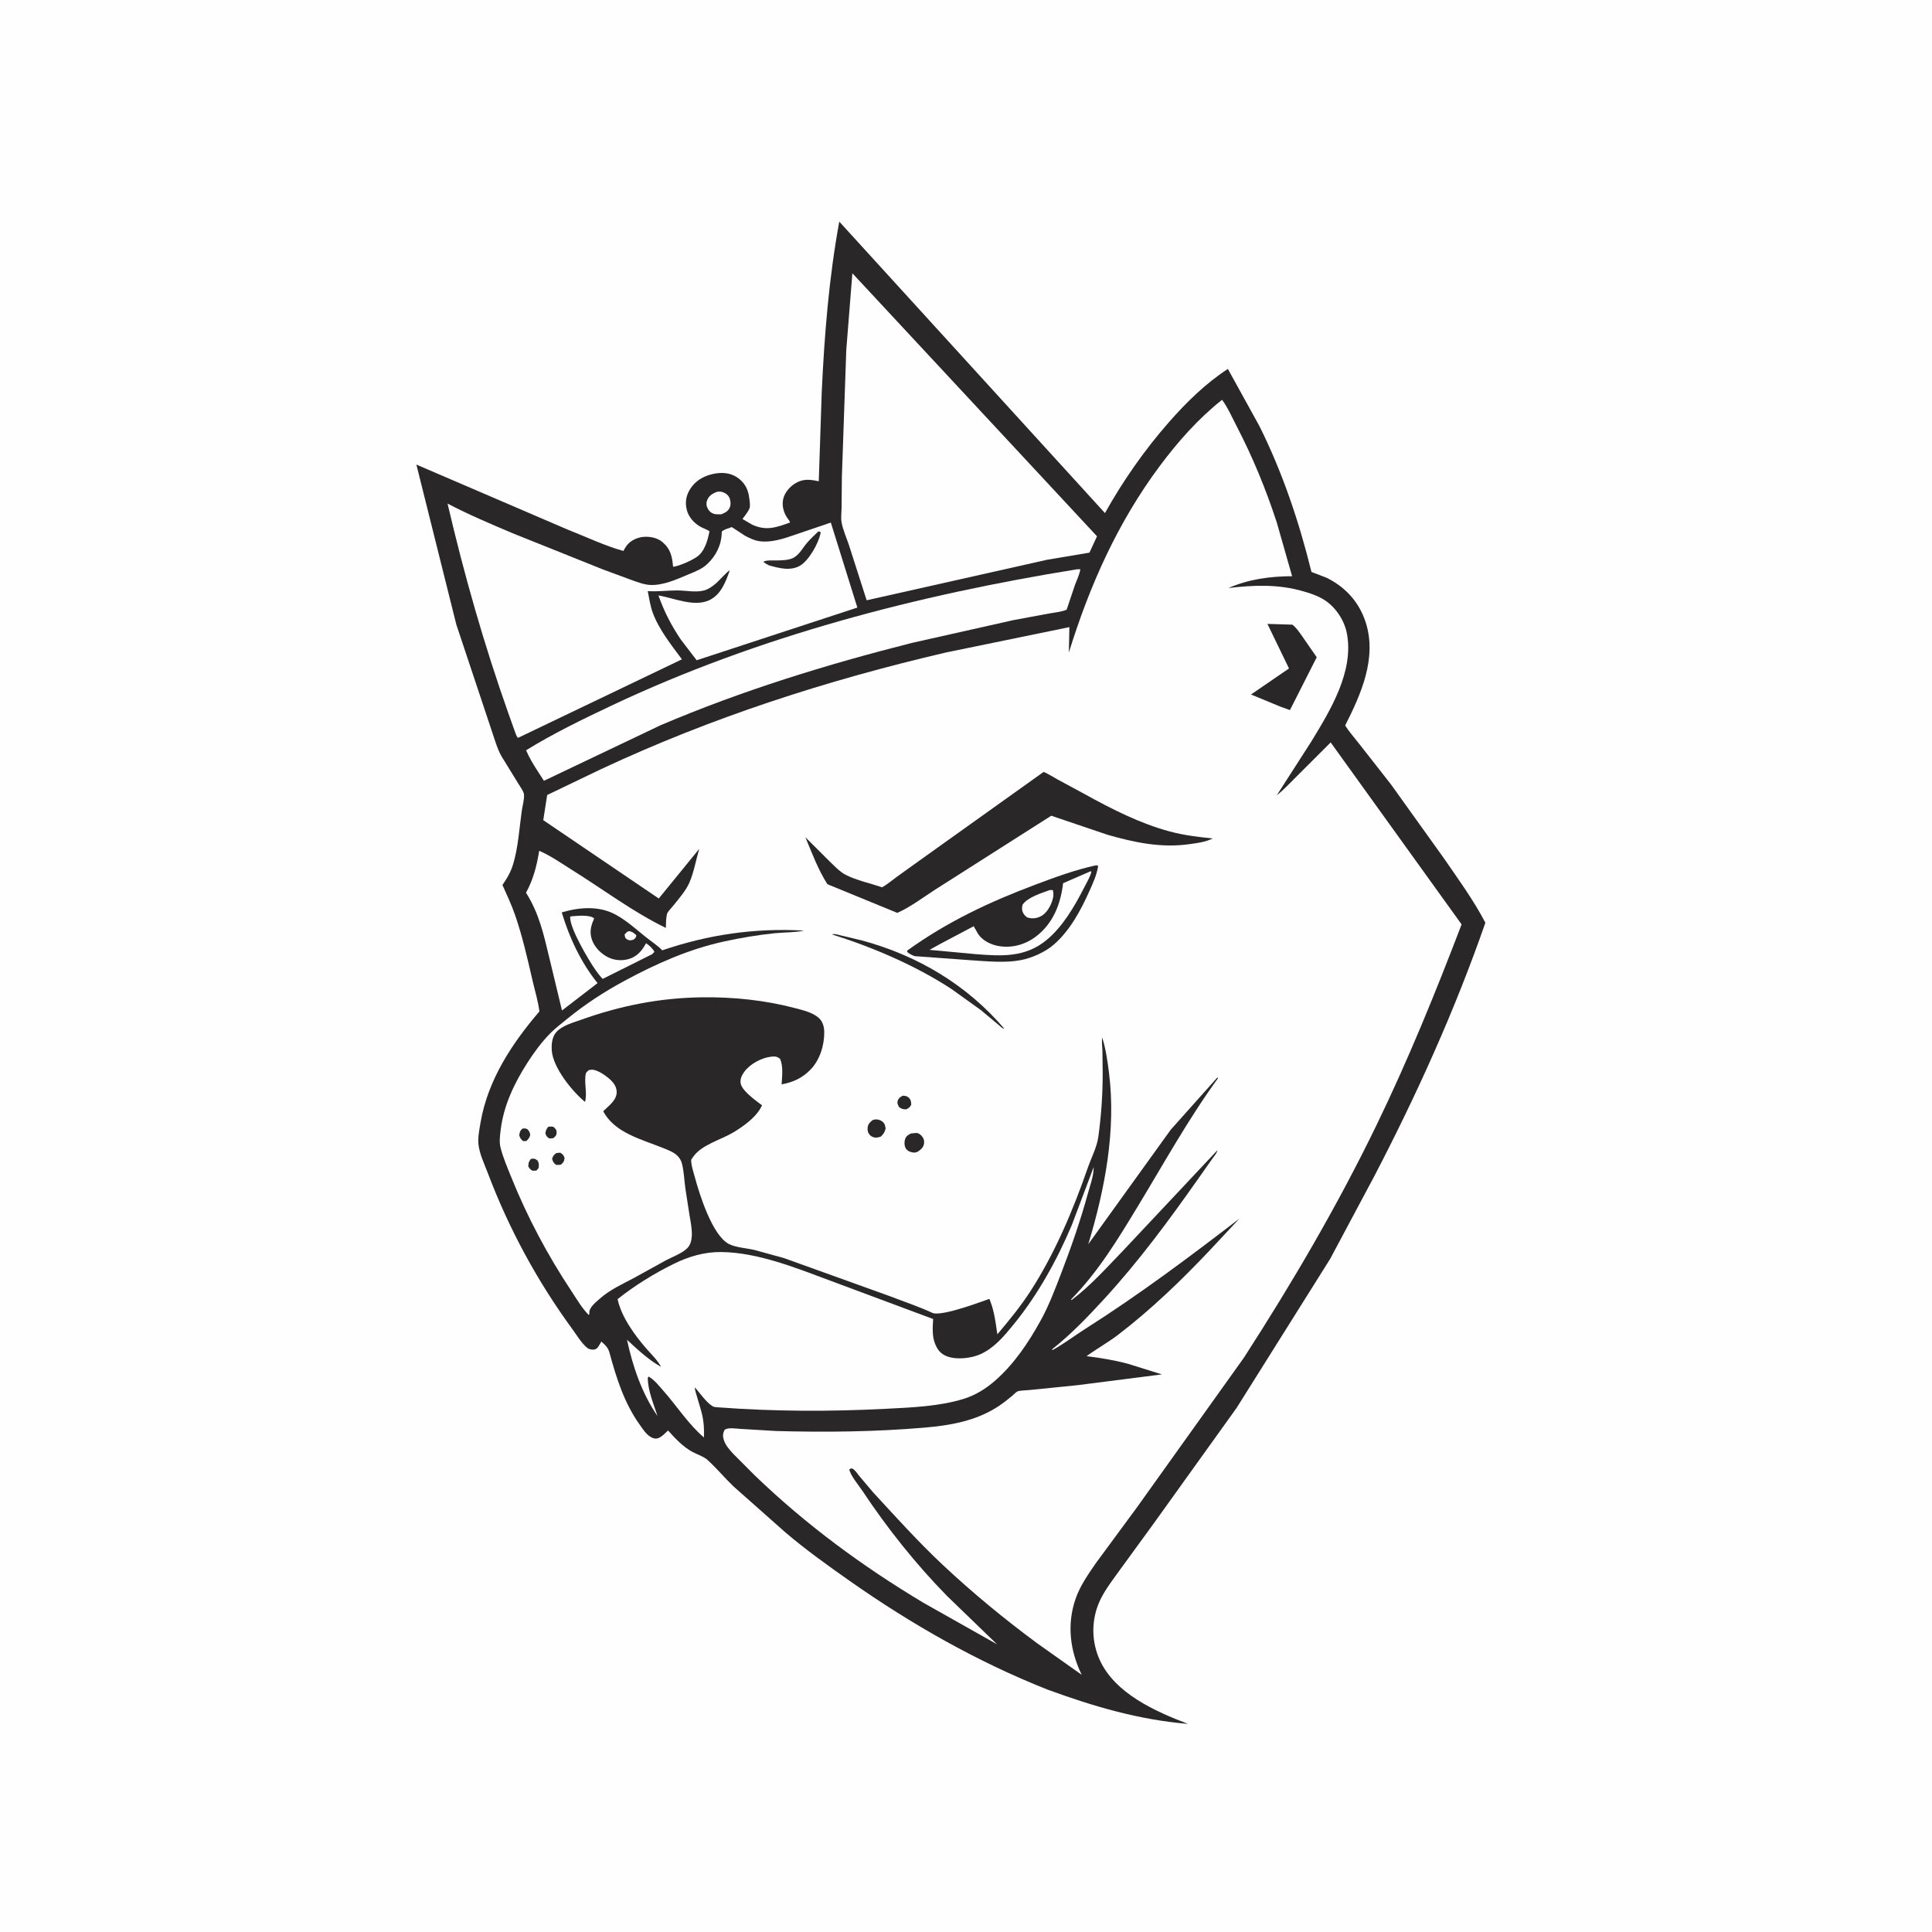 <svg version="1.1" xmlns="http://www.w3.org/2000/svg" style="display: block;" viewBox="0 0 2048 2048" width="1024" height="1024">
<path transform="translate(0,0)" fill="rgb(254,254,254)" d="M -0 -0 L 2048 0 L 2048 2048 L -0 2048 L -0 -0 z"/>
<path transform="translate(0,0)" fill="rgb(41,39,39)" d="M 889.671 234.93 L 1171.31 543.883 C 1190.48 509.625 1213.22 476.999 1239.12 447.515 C 1257.72 426.349 1277.94 406.492 1301.59 391.07 L 1335.23 452.028 C 1359.73 501.413 1377.01 552.849 1390.21 606.295 L 1406.21 612.438 C 1426.23 622.341 1440.68 638.148 1447.62 659.476 C 1459.93 697.35 1442.8 735.769 1425.92 769.063 C 1430.27 775.913 1435.91 782.173 1440.88 788.603 L 1474.4 831.382 L 1530.01 909 C 1545.42 931.336 1561.98 954.045 1574.55 978.146 C 1542.4 1070.62 1501.9 1160.17 1456.74 1246.94 L 1410.06 1334.4 L 1310.86 1492.43 L 1223.38 1614.39 L 1186.48 1665.06 C 1178.26 1676.62 1168.84 1688.36 1163.82 1701.75 C 1156.76 1720.57 1157.48 1741.4 1165.8 1759.69 C 1181.95 1795.22 1224.87 1814.28 1259.32 1827.4 C 1207.4 1823.09 1158.92 1808.83 1110.25 1790.98 C 1035.67 1761.4 966.016 1721.71 900.45 1675.64 C 877.418 1659.46 854.405 1642.98 832.933 1624.74 L 777.502 1575.62 C 768.084 1566.59 759.462 1556.13 749.848 1547.47 C 745.931 1543.94 739.068 1541.79 734.303 1539.24 C 724.045 1533.75 715.836 1524.91 708.147 1516.37 C 705.29 1519 701.401 1523.28 697.703 1524.5 C 694.567 1525.53 692.215 1524.67 689.5 1523.09 C 684.959 1520.46 681.513 1514.99 678.499 1510.8 C 661.847 1487.63 653.5 1461.22 646.116 1434 C 644.586 1428.36 641.626 1425.88 637.434 1422.08 C 635.696 1424.88 633.92 1429.58 630.5 1430.45 C 628.086 1431.07 624.462 1430.4 622.5 1428.8 C 616.459 1423.9 611.137 1414.97 606.55 1408.7 C 569.536 1358.08 539.343 1302.31 517.165 1243.64 C 513.571 1234.14 508.137 1222.93 507.151 1212.75 C 506.465 1205.67 508.191 1196.93 509.404 1189.89 C 517.186 1144.75 542.541 1106.37 571.783 1072.15 C 570.413 1061.19 567.08 1050.52 564.597 1039.77 C 559.185 1016.35 553.882 992.753 546.024 970 C 542.268 959.127 537.27 948.619 532.617 938.107 L 535.586 933.657 C 539.101 928.231 541.943 922.691 543.825 916.5 C 549.308 898.463 550.453 878.499 553.054 859.856 C 553.755 854.833 556.102 846.386 555.391 841.694 C 554.931 838.661 550.803 832.921 549.154 830.222 L 531.675 801.78 C 528.978 797.099 527.214 792.334 525.447 787.262 L 483.713 662 L 441.387 492.482 L 602.449 561.697 C 621.547 569.167 641.185 578.621 660.84 584.039 C 661.993 581.945 663.164 579.787 664.657 577.912 C 668.681 572.858 675.478 569.765 681.813 569.137 C 688.725 568.453 696.923 570.037 702.31 574.673 C 711.011 582.161 712.52 590.076 713.503 600.853 C 720.727 599.767 732.082 594.668 738.29 590.575 C 747.061 584.791 750.146 572.903 752.079 563.189 C 748.983 560.974 745.256 560.027 742 558.097 C 735.568 554.286 730.005 548.102 728.098 540.776 C 725.96 532.56 727.236 525.104 731.823 518.044 C 737.297 509.618 745.684 504.663 755.417 502.5 C 764.376 500.509 773.507 500.766 781.385 506.035 C 788.407 510.731 792.481 517.271 793.861 525.535 C 794.4 528.757 795.277 534.132 794.876 537.335 C 794.421 540.969 789.291 547.05 787.043 550.148 L 797.295 556.146 C 812.292 563.091 822.905 559.077 837.44 553.926 C 837.161 552.199 835.882 550.972 834.893 549.561 C 830.756 543.658 828.644 536.334 830.201 529.093 C 831.634 522.426 836.958 516.152 842.63 512.613 C 850.758 507.542 857.581 508.06 866.654 509.921 L 867.929 510.191 L 871.062 416 C 873.828 355.64 878.726 294.403 889.671 234.93 z"/>
<path transform="translate(0,0)" fill="rgb(254,254,254)" d="M 665.144 987.5 L 667.54 987.072 C 670.737 988.118 672.122 989.112 674.567 991.427 C 673.994 994.274 673.763 994.238 671.5 996.12 C 669.057 996.766 667.432 997.288 665 995.936 C 662.419 994.502 662.44 993.079 662.133 990.5 L 665.144 987.5 z"/>
<path transform="translate(0,0)" fill="rgb(254,254,254)" d="M 759.461 521.5 C 761.056 521.19 762.463 520.923 764.09 521.183 C 767.282 521.694 770.585 523.535 772.42 526.244 C 774.252 528.949 774.967 534.013 773.9 537.125 C 772.296 541.802 768.971 543.317 764.688 545.172 C 762.244 545.18 759.207 545.409 756.852 544.715 C 753.808 543.818 751.828 541.987 750.307 539.229 C 748.709 536.331 748.448 533.305 749.645 530.203 C 751.44 525.549 755.07 523.33 759.461 521.5 z"/>
<path transform="translate(0,0)" fill="rgb(254,254,254)" d="M 604.549 971.5 L 607.007 971.181 C 613.108 970.764 625.169 969.596 629.86 973.5 C 627.014 980.077 625.064 985.81 626.608 993.085 C 628.46 1001.81 635.041 1009.24 642.582 1013.67 C 649.815 1017.92 658.176 1018.88 666.231 1016.7 C 674.589 1014.44 680.004 1008.48 684.08 1001.21 L 684.826 999.862 C 687.863 1001.64 692.252 1005.82 693.711 1009 L 691.33 1011.47 L 638.862 1037.67 C 636.067 1034.82 633.705 1031.63 631.383 1028.39 C 624.676 1019.03 602.734 982.233 604.549 971.5 z"/>
<path transform="translate(0,0)" fill="rgb(254,254,254)" d="M 1141.48 603.5 C 1142.76 603.315 1143.94 603.431 1145.23 603.5 C 1144.31 609.046 1141.59 614.471 1139.63 619.729 L 1130.68 646.321 C 1124.95 648.736 1117.49 649.328 1111.35 650.456 L 1074.15 657.381 L 966.932 681.45 C 876.077 704.396 786.632 732.014 700.344 768.724 L 576.581 827.677 L 570.036 817.564 C 565.43 810.421 560.981 803.144 557.672 795.302 C 586.656 777.421 618.001 762.219 648.807 747.686 C 804.113 674.42 972.393 630.78 1141.48 603.5 z"/>
<path transform="translate(0,0)" fill="rgb(254,254,254)" d="M 903.55 289.653 L 1162.89 568.498 L 1154.84 585.837 L 1110 593.357 L 918.693 636.322 L 899.98 578 C 897.398 570.237 893.474 561.533 892.077 553.581 C 891.226 548.74 892.057 543.326 892.118 538.412 L 892.419 505.717 L 897.093 370.907 L 903.55 289.653 z"/>
<path transform="translate(0,0)" fill="rgb(254,254,254)" d="M 474.42 533.816 C 496.944 545.63 520.302 555.462 543.698 565.371 L 638.819 603.503 L 669.323 614.781 C 675.556 616.977 682.543 619.729 689.171 620.07 C 702.901 620.778 717.747 613.963 730.19 608.713 C 737.452 605.649 743.812 603.397 749.701 597.908 C 758.938 589.298 764.744 577.723 765.049 564.985 L 765.068 563.5 C 767.806 561.083 772.324 559.99 775.731 558.73 L 789.633 567.825 C 794.384 570.415 799.595 572.916 805 573.686 C 817.339 575.444 830.507 571.069 842 567.102 L 880.717 553.935 L 908.835 644.051 L 738.495 699.899 L 721.677 677.936 C 711.43 662.755 704.102 648.351 697.956 631.168 C 714.238 633.917 735.386 643.644 751.488 636.394 C 764.163 630.687 769.24 616.886 773.56 604.726 C 771.801 604.82 761.897 615.786 759.74 617.712 C 756.01 621.042 751.326 624.541 746.455 625.88 C 737.522 628.335 726.674 625.821 717.5 625.88 C 707.563 625.944 697.581 627.182 687.655 626.678 L 686.636 626.616 C 688.113 634.166 689.297 642.258 691.939 649.49 C 698.363 667.074 711.752 683.959 722.872 698.911 L 549.112 782.159 C 547.371 780.57 546.557 777.394 545.699 775.176 L 539.014 756.465 C 513.139 683.447 492.013 609.251 474.42 533.816 z"/>
<path transform="translate(0,0)" fill="rgb(41,39,39)" d="M 867.319 563.5 L 868.875 563.35 L 869.96 564.5 L 869.653 566.032 C 867.371 576.364 857.393 594.115 848.23 599.543 C 838.071 605.563 825.892 602.305 815.266 599.327 C 813.001 598.315 811.293 597.187 809.31 595.731 C 810.884 593.484 820.095 594.214 823.329 594.105 C 828.572 593.93 835.203 593.958 840.057 591.786 C 847.203 588.589 850.892 580.632 855.876 574.963 C 859.417 570.935 863.443 567.202 867.319 563.5 z"/>
<path transform="translate(0,0)" fill="rgb(254,254,254)" d="M 1159.35 1237.15 L 1159.24 1239.86 C 1158.7 1248.35 1155.34 1257.35 1153.08 1265.56 C 1145.43 1293.48 1136 1320.73 1125.65 1347.76 C 1118.95 1365.23 1112.12 1383.59 1103.03 1400 C 1090.04 1423.43 1074.94 1446.09 1054.58 1463.78 C 1044.94 1472.17 1033.88 1479.05 1021.61 1482.84 C 995.367 1490.93 966.178 1491.98 938.883 1493.39 C 880.106 1496.43 820.377 1496.27 761.661 1491.86 C 759.808 1491.72 757.158 1491.72 755.517 1490.76 C 748.922 1486.87 741.707 1476.54 736.68 1470.69 C 736.326 1473.02 737.864 1477.03 738.5 1479.36 C 740.672 1487.33 743.619 1495.22 745.04 1503.36 L 745.309 1505 C 746.397 1511.32 746.312 1517.4 746.236 1523.8 C 729.728 1509.81 717.569 1490.53 703.259 1474.35 C 698.654 1469.14 693.582 1462.54 687.5 1459.2 L 686.692 1460.5 C 686.743 1474.19 692.787 1488.06 696.989 1501.05 C 680.449 1477.19 670.68 1448.36 664.633 1420.19 C 675.692 1430.48 687.546 1441.49 700.743 1448.96 C 697.001 1441.73 690.406 1435.62 685.103 1429.5 C 672.779 1415.28 658.669 1396.01 654.655 1377.14 C 672.67 1362.79 693.705 1349.82 714.374 1339.65 C 730.076 1331.92 746.895 1327 764.5 1327.2 C 803.687 1327.63 844.611 1344.37 881 1357.88 L 989.185 1398.21 C 988.652 1406.76 987.953 1416.28 991.173 1424.35 C 993.825 1430.99 997.16 1435.25 1003.99 1437.82 C 1014.14 1441.66 1029.81 1439.84 1039.45 1435.44 C 1053.98 1428.8 1064.17 1416.57 1074.07 1404.48 C 1099.95 1372.86 1120.31 1336.09 1136.2 1298.54 L 1159.35 1237.15 z"/>
<path transform="translate(0,0)" fill="rgb(254,254,254)" d="M 1295.45 423.802 C 1301.32 431.644 1306.3 442.888 1310.84 451.658 C 1327.91 484.558 1341.97 518.623 1353.44 553.865 L 1369.7 610.802 C 1346.07 610.929 1323.98 613.914 1302.12 623.336 C 1329.42 620.143 1355.22 619.105 1382 626.923 C 1390.17 629.307 1398.48 632.141 1405.5 637.049 C 1416.68 644.862 1425.24 658.166 1427.77 671.542 C 1435.39 711.77 1410.29 752.833 1390.27 785.692 L 1353.46 842.994 C 1360.23 837.833 1366.2 831.229 1372.28 825.249 L 1410.57 786.997 L 1549.36 979.916 C 1521.71 1052.21 1492.83 1123.29 1459.01 1193 C 1417.73 1278.11 1369.94 1359.69 1318.67 1439.1 L 1205.17 1597.94 L 1162.13 1656.37 C 1153.97 1668.16 1145.16 1680.6 1140.36 1694.23 C 1130.71 1721.62 1134.14 1749.65 1146.66 1775.38 L 1099.32 1741.86 C 1064.48 1716.07 1031.12 1688.61 999.484 1658.96 C 973.601 1634.7 949.536 1607.97 925.488 1581.89 L 911.02 1564.78 C 909.006 1562.31 906.558 1558.33 903.704 1556.87 C 902.304 1556.16 901.65 1556.93 900.342 1557.5 C 900.976 1563.44 910.797 1575.23 914.413 1580.68 C 940.508 1620 970.849 1658.06 1003.9 1691.8 L 1056.92 1743.03 L 979.219 1699.22 C 914.539 1660.54 854.06 1616.07 799.785 1563.7 L 777.509 1541.36 C 773.692 1537.18 769.405 1532.58 767.537 1527.14 C 765.992 1522.65 766.016 1519.71 768.237 1515.5 C 772.593 1512.99 779.58 1514.41 784.483 1514.66 L 822.826 1516.93 C 875.004 1518.37 927.049 1517.8 979.087 1513.42 C 1007.13 1511.06 1034.65 1506.35 1058.52 1490.6 C 1063.57 1487.27 1068.24 1483.52 1072.9 1479.69 C 1074.39 1478.46 1076.9 1475.75 1078.55 1474.99 C 1081.03 1473.86 1087.68 1473.89 1090.67 1473.55 L 1142.31 1468.32 L 1231.63 1456.91 L 1195.7 1445.68 C 1181.21 1441.82 1166.63 1439.4 1151.76 1437.6 C 1162.75 1429.61 1174.64 1423.04 1185.47 1414.75 C 1220.36 1388.04 1252.2 1357.33 1282.35 1325.45 L 1313.81 1291.77 C 1260.76 1332.54 1207.59 1372.37 1151.06 1408.26 C 1139.41 1415.66 1128.02 1424.32 1116 1430.99 L 1115.01 1430.5 C 1135.12 1414.63 1152.97 1396.05 1170.26 1377.21 C 1207.54 1336.6 1239.37 1293.32 1271.01 1248.32 L 1285.34 1227.96 C 1287.19 1225.38 1289.96 1222.48 1290.5 1219.29 L 1191.1 1325.13 C 1173.73 1343.1 1155.95 1363.04 1136 1378.07 L 1135.33 1377.5 C 1164.2 1348.08 1184.66 1314.18 1205.89 1279.17 C 1233.48 1233.68 1259.79 1186 1291.13 1143 L 1290.5 1142.11 L 1241.07 1197.5 L 1153.62 1318.92 C 1171.2 1260.72 1183.24 1198.42 1175.61 1137.49 C 1174.07 1125.19 1172.17 1111.54 1168.34 1099.73 C 1167.74 1104.31 1168.46 1109.22 1168.62 1113.84 L 1168.89 1136.65 C 1168.94 1159.46 1167.43 1182.39 1164.29 1205 C 1162.73 1216.31 1156.8 1227.26 1153.07 1238.01 C 1137.54 1282.82 1118.31 1328.4 1092.55 1368.34 C 1082.01 1384.66 1069.76 1399.63 1057.23 1414.43 C 1055.51 1402.54 1054.13 1390.79 1049.82 1379.5 C 1049.7 1379.18 1048.81 1376.87 1048.79 1376.86 C 1048.55 1376.69 998.377 1396.4 988.241 1391.66 C 973.887 1384.93 958.318 1379.87 943.513 1374.08 L 830.972 1333.6 L 799.667 1324.99 C 791.636 1323.14 779.829 1322.42 772.595 1318.65 C 754.906 1309.43 741.327 1265.56 736.572 1247.92 C 735.244 1243 732.375 1234.44 732.722 1229.51 C 732.755 1229.04 734.557 1226.64 734.849 1226.22 C 743.69 1213.45 764.291 1208.23 777.395 1200.37 C 787.504 1194.32 800.483 1185.06 806.241 1174.65 C 806.311 1174.52 807.793 1171.82 807.779 1171.71 C 807.715 1171.17 787.345 1158.09 785.272 1149 C 784.175 1144.19 786.176 1139.97 788.973 1136.16 C 795.083 1127.83 807.136 1121.31 817.34 1120.14 C 821.556 1119.66 823.795 1119.81 826.986 1122.5 C 830.423 1130.89 829.04 1140.69 828.547 1149.53 C 840.948 1147.01 850.035 1143.11 859 1134 C 869.015 1123.83 873.919 1108 873.739 1093.92 C 873.669 1088.5 872.183 1082.95 868.1 1079.18 C 861.794 1073.34 851.153 1070.84 843 1068.69 C 811.034 1060.23 777.065 1056.73 744 1057.19 C 699.556 1057.8 657.757 1066.03 615.937 1081.02 C 607.426 1084.07 595.974 1087.04 589.755 1093.99 C 585.104 1099.19 584.403 1107.25 584.946 1113.92 C 586.418 1132.02 606.539 1156.87 620.136 1168.08 C 622.853 1158.23 618.727 1147.39 621.109 1137.5 C 623.278 1135.06 623.585 1134.08 627 1133.91 C 632.5 1133.63 640.798 1139.29 644.857 1142.66 C 649.332 1146.38 653.398 1150.89 653.693 1157 C 654.14 1166.23 645.282 1172.01 639.466 1177.99 C 651.381 1200.79 679.946 1207.67 702.006 1216.59 C 707.375 1218.76 714.497 1221.24 718.5 1225.56 C 720.529 1227.75 722.034 1230.25 722.81 1233.14 C 725.106 1241.69 725.278 1251.32 726.579 1260.12 L 730.897 1288.05 C 732.116 1295.41 733.809 1303.22 733.312 1310.72 C 733.021 1315.11 731.829 1319.64 728.715 1322.93 C 723.491 1328.44 712.718 1332.42 705.985 1335.94 L 672.464 1354.45 C 659.688 1361.31 646.448 1367.1 635.5 1376.93 C 631.732 1380.31 624.707 1385.77 624.695 1391.22 C 624.689 1393.45 625.179 1392.51 624 1393.85 C 616.814 1386.64 611.215 1376.87 605.592 1368.4 C 580.622 1330.82 558.864 1289.9 542.02 1248 C 537.886 1237.71 533.088 1226.83 530.489 1216.02 C 529.132 1210.38 529.99 1203.91 530.667 1198.21 C 533.784 1171.98 545.008 1148.53 559.102 1126.5 C 566.096 1115.57 574.137 1104.66 583.258 1095.4 C 588.744 1089.83 595.293 1084.89 601.361 1079.94 C 620.484 1064.35 640.29 1051.45 661.987 1039.72 C 695.859 1021.42 730.278 1006.1 768.12 997.878 C 785.553 994.091 803.649 991.035 821.391 989.241 C 831.717 988.197 842.207 988.652 852.384 986.462 C 800.297 983.558 751.355 990.584 702.038 1007.37 C 696.655 1001.89 690.039 997.741 684.073 992.927 C 673.853 984.679 664.159 975.811 652.516 969.499 C 634.955 959.98 614.072 961.632 595.486 967.194 C 603.348 993.65 616.052 1020.69 633.447 1042.14 L 595.732 1071.16 L 582.188 1014.86 C 576.374 990.454 571.261 967.741 557.603 946.352 C 565.302 932.221 569.049 917.679 571.568 901.871 C 583.603 907.022 595.071 915.134 606.179 922.066 C 639.133 942.633 670.892 966.624 705.831 983.64 C 705.965 979.196 705.929 973.212 707.03 968.921 C 707.643 966.531 712.011 962.146 713.694 960.042 C 719.442 952.856 726.979 944.256 730.699 935.825 C 735.413 925.142 737.866 911.19 741.198 899.863 L 698.317 952.445 L 575.884 869.397 L 580.026 842.743 L 637.247 815.278 C 754.547 760.407 876.538 721.081 1002.56 691.706 L 1133.59 664.783 L 1133.04 691.715 C 1155.06 620.514 1184.8 553.798 1229.56 493.761 C 1248.56 468.292 1270.43 443.542 1295.45 423.802 z"/>
<path transform="translate(0,0)" fill="rgb(41,39,39)" d="M 562.708 1228.5 C 566.405 1228.01 566.37 1227.91 569.5 1229.91 C 570.521 1231.46 571.122 1232.52 571.159 1234.43 C 571.23 1238.14 571.171 1238.32 568.5 1240.91 L 564.5 1241.01 C 561.922 1239.55 561.568 1239.05 560.019 1236.5 C 560.217 1232.42 560.362 1231.82 562.708 1228.5 z"/>
<path transform="translate(0,0)" fill="rgb(41,39,39)" d="M 581.095 1194.5 C 583.07 1194.03 584.497 1194.23 586.5 1194.4 C 588.662 1196.4 590.014 1197.26 590.018 1200.5 C 590.023 1203.76 588.73 1204.54 586.516 1206.5 L 582.5 1206.89 C 579.52 1204.99 579.427 1204.79 578.103 1201.5 C 578.639 1198.32 579.078 1197.01 581.095 1194.5 z"/>
<path transform="translate(0,0)" fill="rgb(41,39,39)" d="M 553.566 1196.5 C 555.889 1196.02 556.818 1195.99 559 1196.95 C 561.181 1199.38 561.44 1199.81 562.07 1203 C 561.379 1206.04 560.114 1207.35 558.039 1209.5 L 554.5 1209.61 C 551.903 1207.34 551.571 1206.76 550.404 1203.5 C 551.038 1199.91 550.96 1199.25 553.566 1196.5 z"/>
<path transform="translate(0,0)" fill="rgb(41,39,39)" d="M 589.305 1222.5 C 590.866 1222.02 592.376 1222.03 594 1221.93 C 596.919 1223.91 597.136 1224.2 598.5 1227.45 C 597.854 1231.48 597.661 1231.68 594.702 1234.5 C 592.984 1234.94 591.269 1234.82 589.5 1234.84 C 586.821 1232.74 586.253 1231.75 585.248 1228.5 C 586.17 1225.18 586.859 1224.78 589.305 1222.5 z"/>
<path transform="translate(0,0)" fill="rgb(41,39,39)" d="M 956.906 1161.5 C 959.434 1161.62 961.29 1161.68 963.229 1163.5 C 965.705 1165.83 965.787 1167.8 965.971 1171 C 964.143 1174.15 963.778 1174.34 960.5 1175.98 C 957.038 1175.78 955.76 1175.61 953.008 1173.5 C 951.868 1171.31 950.79 1169.39 951.624 1166.82 C 952.58 1163.88 954.413 1162.9 956.906 1161.5 z"/>
<path transform="translate(0,0)" fill="rgb(41,39,39)" d="M 924.798 1187.5 C 925.866 1187.06 926.249 1186.84 927.519 1186.7 C 930.395 1186.36 932.869 1187.12 935.149 1188.78 C 938.006 1190.86 938.36 1193.27 938.773 1196.5 C 937.613 1200.35 936.567 1202.32 933.5 1204.95 C 932.064 1205.34 930.508 1205.85 929 1205.9 C 926.172 1206.01 923.239 1204.73 921.511 1202.49 C 919.96 1200.48 919.497 1198.1 919.705 1195.63 C 920.035 1191.73 921.896 1189.87 924.798 1187.5 z"/>
<path transform="translate(0,0)" fill="rgb(41,39,39)" d="M 965.796 1201.5 L 971.5 1200.98 C 974.369 1201.26 976.805 1203.43 978.288 1205.81 C 979.699 1208.07 979.971 1210.86 979.275 1213.41 C 978.286 1217.03 975.516 1219.11 972.5 1221.03 C 971.111 1221.52 969.919 1221.89 968.422 1221.75 C 965.319 1221.47 962.012 1220.24 960.265 1217.48 C 958.443 1214.61 958.446 1209.91 959.691 1206.86 C 960.902 1203.9 963.046 1202.78 965.796 1201.5 z"/>
<path transform="translate(0,0)" fill="rgb(41,39,39)" d="M 881.952 990.5 L 883.613 990.119 C 886.148 990.035 889.708 991.278 892.243 991.817 L 914.183 997.048 C 973.143 1013.18 1024.88 1043.94 1064.63 1090.5 C 1062.47 1090.36 1060.54 1088.1 1058.86 1086.71 L 1039.73 1070.72 L 1008.75 1048.49 C 970.643 1023.52 925.327 1004.2 881.952 990.5 z"/>
<path transform="translate(0,0)" fill="rgb(41,39,39)" d="M 1343.53 661.363 L 1369.87 662.158 C 1373.72 664.811 1377.24 670.065 1379.94 673.839 L 1395.79 696.686 L 1367.4 752.729 L 1357.19 749.047 L 1326.11 736.194 L 1366.4 708.606 L 1343.53 661.363 z"/>
<path transform="translate(0,0)" fill="rgb(41,39,39)" d="M 1160.75 917.5 C 1162.52 917.272 1162.49 916.926 1164.06 918 C 1162.73 927.078 1158.79 935.688 1155.07 944 C 1145.82 964.702 1134.34 986.379 1116.95 1001.4 C 1107.58 1009.48 1093.75 1015.58 1081.64 1017.85 C 1065.65 1020.85 1047.19 1019.06 1031 1018.03 L 969.665 1013.55 C 966.32 1012.4 964.222 1011.26 961.5 1008.99 L 961.899 1007.5 C 1004.46 976.877 1049.06 955.972 1098.02 937.574 C 1118.35 929.933 1139.53 922.194 1160.75 917.5 z"/>
<path transform="translate(0,0)" fill="rgb(254,254,254)" d="M 1112.72 943.5 L 1116.07 943.5 C 1117.02 947.375 1116.82 950.07 1115.7 953.906 C 1113.79 960.468 1109.38 968.376 1103.02 971.445 C 1098.38 973.684 1093.74 974.102 1088.9 972.5 C 1087.2 971.31 1085.74 969.916 1084.75 968.06 C 1083.08 964.936 1083.12 962.309 1083.98 959 C 1089.58 950.949 1103.77 946.84 1112.72 943.5 z"/>
<path transform="translate(0,0)" fill="rgb(254,254,254)" d="M 1156.22 923.5 L 1156.89 924.281 C 1155.51 929.817 1151.84 935.758 1149.23 940.891 C 1139.29 960.44 1126.41 982.574 1109.2 996.626 C 1086.53 1015.14 1061.95 1013.58 1034.48 1011.45 L 985.303 1006.89 L 996.615 1000.65 L 1032.15 981.832 L 1037.13 990.53 C 1042.13 997.464 1050.87 1001.64 1059.17 1002.95 C 1073.25 1005.17 1087.25 1001.17 1098.48 992.5 C 1116.55 978.556 1124.32 958.201 1126.92 936.241 L 1156.22 923.5 z"/>
<path transform="translate(0,0)" fill="rgb(41,39,39)" d="M 1106.29 818.249 C 1111.35 820.393 1116.44 823.739 1121.29 826.372 L 1149.78 841.778 C 1178.28 857.534 1208.09 872.782 1239.66 881.299 C 1254.91 885.414 1269.81 887.234 1285.5 888.772 L 1282.95 889.972 C 1275.89 892.905 1268.38 893.754 1260.88 894.824 C 1231.03 899.085 1202.87 893.112 1174.31 884.993 L 1114.38 864.703 L 990.884 943.313 C 978.171 951.486 964.967 961.631 951.137 967.69 L 877.083 937.287 C 867.334 922.064 860.682 904.158 853.723 887.49 L 878.66 912.348 C 883.916 917.403 890.028 924.088 896.581 927.429 C 908.144 933.325 922.683 936.307 935.065 940.61 C 940.567 937.521 945.698 933.044 950.831 929.35 L 982.721 906.494 L 1106.29 818.249 z"/>
</svg>